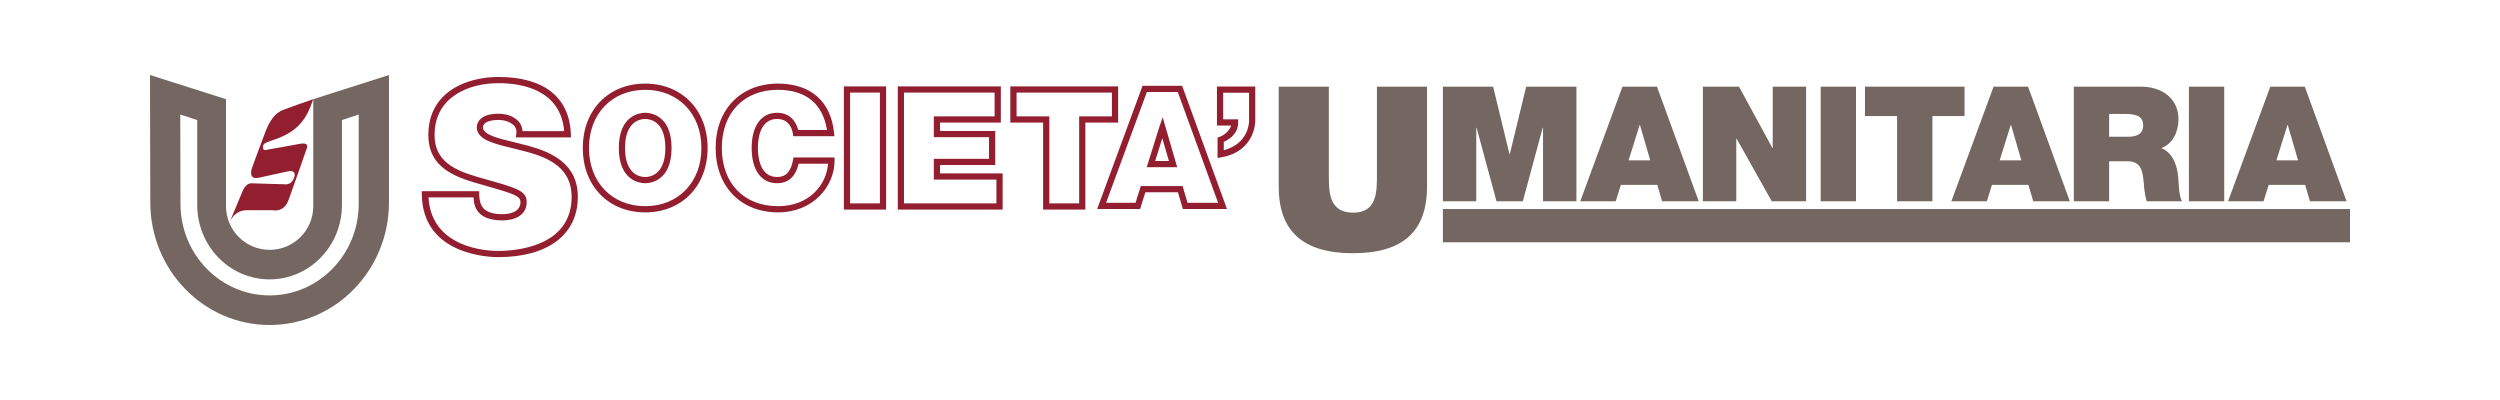 <?xml version="1.0" encoding="UTF-8"?>
<svg xmlns="http://www.w3.org/2000/svg" id="Livello_1" width="500" height="80" version="1.1" viewBox="0 0 500 80">
  <g>
    <path d="M235.989,17.157h-7.478l-9.076,24.639h8.587s.843-2.684,1.049-3.342h6.518c.197.669.983,3.342.983,3.342h8.823l-8.973-24.639h-.434.001ZM235.554,18.398c.277.76,7.514,20.636,8.068,22.157h-6.122c-.197-.669-.983-3.342-.983-3.342h-8.358s-.842,2.684-1.048,3.342h-5.896c.561-1.525,7.882-21.401,8.161-22.157h6.18-.002Z" style="fill: #921e30;"></path>
    <path d="M231.856,25.424l-2.513,8.015h6.096l-2.903-9.974-.681,1.959h.001ZM232.46,27.645c.508,1.745,1.065,3.661,1.324,4.553h-2.753c.284-.905.883-2.816,1.428-4.553h.001Z" style="fill: #921e30;"></path>
  </g>
  <path d="M105.762,29.186l-2.986-.756c-3.127-.753-6.081-1.464-6.191-2.881.002-1.447,2.339-1.563,3.056-1.563,1.057,0,2.026.263,2.66.72.791.527,1.09,1.176.961,2.057l-.106.711h11.037l-.022-.642c-.255-7.376-5.399-11.437-14.482-11.437-6.468,0-14.02,3.038-14.02,11.598,0,6.93,5.922,8.596,11.146,10.068l.564.158c5.612,1.599,6.712,2.017,6.712,3.219,0,2.23-2.765,2.404-3.612,2.404-2.358,0-3.806-.678-4.304-2.015-.22-.571-.334-1.25-.334-1.971v-.62h-11.48l.005.626c.107,12.218,13.68,12.57,15.227,12.57,10.001,0,15.972-4.511,15.972-12.065,0-6.614-5.24-8.914-9.805-10.18h.003l-.001-.001ZM99.595,50.19c-2.268,0-13.321-.59-13.894-10.714h9.006c.054.628.106,1.266.307,1.789.695,1.867,2.534,2.816,5.465,2.816,2.346,0,4.853-.957,4.853-3.645,0-2.244-1.918-2.79-7.614-4.413l-.565-.16c-5.034-1.416-10.241-2.881-10.241-8.872,0-7.645,6.884-10.357,12.779-10.357,4.684,0,12.445,1.317,13.142,9.598h-8.339c-.05-1.033-.531-1.913-1.484-2.547-1.131-.817-2.596-.942-3.367-.942-2.69,0-4.295,1.066-4.295,2.853.182,2.364,3.406,3.141,7.139,4.039l2.945.745c4.398,1.22,8.895,3.242,8.895,8.985,0,10.044-11.275,10.824-14.731,10.824h0l-.001.001Z" style="fill: #921e30;"></path>
  <g>
    <path d="M116.555,29.599c0,7.581,5.133,12.877,12.483,12.877s12.484-5.295,12.484-12.877-5.133-12.877-12.484-12.877-12.483,5.295-12.483,12.877h0ZM117.796,29.599c0-6.852,4.623-11.636,11.242-11.636s11.243,4.785,11.243,11.636-4.623,11.636-11.243,11.636-11.242-4.785-11.242-11.636h0Z" style="fill: #921e30;"></path>
    <path d="M123.766,29.599c0,6.704,4.392,7.043,5.272,7.043s5.274-.339,5.274-7.043-4.393-7.043-5.274-7.043-5.272.339-5.272,7.043ZM125.006,29.599c0-5.383,3.086-5.803,4.031-5.803s4.033.419,4.033,5.803-3.087,5.803-4.033,5.803-4.031-.419-4.031-5.803Z" style="fill: #921e30;"></path>
  </g>
  <path d="M158.703,31.5l-.097.502c-.461,2.381-1.415,3.397-3.191,3.397-3.463,0-3.838-4.057-3.838-5.802s.374-5.803,3.838-5.803c2.44,0,3.019,2.038,3.155,2.915l.082.526h8.235l-.073-.687c-.67-6.304-4.648-9.795-11.199-9.83-7.471,0-12.488,5.175-12.488,12.877s5.017,12.877,12.485,12.877c7.075,0,11.303-5.265,11.303-10.354v-.62h-8.212l0.0.002ZM155.611,41.234c-6.83,0-11.244-4.568-11.244-11.636s4.414-11.636,11.244-11.636c5.646.029,8.965,2.852,9.788,8.034h-5.758c-.442-1.746-1.705-3.441-4.227-3.441-3.181,0-5.079,2.632-5.079,7.043s1.898,7.043,5.079,7.043c3.112,0,3.993-2.536,4.305-3.899h5.892c-.314,4.226-3.771,8.492-10.001,8.492h.001Z" style="fill: #921e30;"></path>
  <path d="M176.604,17.279h-7.83v24.639h8.45v-24.639h-.62ZM175.984,40.676h-5.968v-22.157h5.968v22.157Z" style="fill: #921e30;"></path>
  <path d="M188.006,34.679v-1.675h11.044v-6.812h-11.044v-1.677h12.158v-7.237h-20.608v24.639h20.969v-7.238h-12.519ZM199.283,40.676h-18.487v-22.157h18.126v4.755h-12.158v4.159h11.044v4.33h-11.044v4.157h12.518v4.756h.001Z" style="fill: #921e30;"></path>
  <path d="M223.006,17.279h-20.938v7.237h6.553v17.401h8.452v-17.401h6.553v-7.237h-.62 0ZM222.386,23.274h-6.553v17.401h-5.97v-17.401h-6.553v-4.755h19.076v4.755h-0Z" style="fill: #921e30;"></path>
  <g>
    <path d="M285.409,37.292c0,9.023-4.875,13.352-14.81,13.352s-14.857-4.329-14.857-13.352v-19.96h10.027v17.728c0,3.328,0,7.472,4.875,7.472,4.739,0,4.739-4.146,4.739-7.472v-17.728h10.025v19.96h.001Z" style="fill: #746661;"></path>
    <path d="M288.574,17.332h10.047l3.276,13.482h.064l3.276-13.482h10.049v22.92h-6.679v-14.703h-.065l-3.979,14.703h-5.265l-3.98-14.703h-.065v14.703h-6.677v-22.92h-.002Z" style="fill: #746661;"></path>
    <path d="M324.494,17.332h6.903l8.348,22.92h-7.321l-.962-3.274h-7.288l-1.029,3.274h-7.092l8.441-22.92h0ZM330.05,32.068l-2.055-7.062h-.064l-2.216,7.062h4.335Z" style="fill: #746661;"></path>
    <path d="M340.58,17.332h7.22l6.679,12.262h.064v-12.262h6.679v22.92h-6.871l-7.031-12.52h-.064v12.52h-6.676v-22.92h0Z" style="fill: #746661;"></path>
    <path d="M364.139,17.332h7.061v22.92h-7.061s0-22.92,0-22.92Z" style="fill: #746661;"></path>
    <path d="M379.419,23.207h-6.42v-5.875h19.906v5.875h-6.421v17.046h-7.065s0-17.046,0-17.046Z" style="fill: #746661;"></path>
    <path d="M398.715,17.332h6.902l8.347,22.92h-7.319l-.965-3.274h-7.287l-1.024,3.274h-7.097l8.443-22.92h-0ZM404.267,32.068l-2.051-7.062h-.067l-2.214,7.062h4.332-0Z" style="fill: #746661;"></path>
    <path d="M414.765,17.332h13.451c4.013,0,7.48,2.215,7.48,6.549,0,2.375-1.091,4.88-3.435,5.746,1.926.738,3.112,2.857,3.371,5.715.097,1.122.127,3.852.77,4.91h-7.063c-.353-1.155-.482-2.344-.577-3.531-.194-2.183-.387-4.463-3.177-4.463h-3.757v7.994h-7.062v-22.92h-.001ZM421.827,27.349h3.694c1.315,0,3.115-.225,3.115-2.279,0-1.445-.804-2.279-3.501-2.279h-3.308v4.558h0Z" style="fill: #746661;"></path>
    <path d="M437.781,17.332h7.063v22.92h-7.063s0-22.92,0-22.92Z" style="fill: #746661;"></path>
    <path d="M454.058,17.332h6.9l8.35,22.92h-7.321l-.961-3.274h-7.287l-1.03,3.274h-7.095l8.445-22.92h-.001ZM459.613,32.068l-2.055-7.062h-.065l-2.215,7.062h4.336-.001Z" style="fill: #746661;"></path>
  </g>
  <path d="M45.867,44.587s.845-2.544,3.48-2.544h5.136s2.26.564,3.2-1.977c.941-2.542,3.661-10.355,3.661-10.355,0,0,.663-1.329-1.372-.941-1.977.376-6.337,1.131-6.337,1.131,0,0-1.035.47-1.035-.379s.377-.846.941-1.128c.566-.284,3.128-.834,5.237-2.461,2.431-1.88,3.181-4.204,3.876-6.1-1.091.355-4.78,1.679-6.164,2.197-.323.119-.747.432-.747.432,0,0-1.448.755-2.577,3.671-1.13,2.919-2.824,7.625-2.824,7.625,0,0-.753,2.259,1.412,1.788s6.025-1.317,6.025-1.317c0,0,1.537-.282,1.066,1.224-.47,1.506-1.632,1.412-1.632,1.412,0,0-6.065-.174-6.453-.188-.461-.017-1.475-.279-2.26,1.598-.926,2.219-2.632,6.31-2.632,6.31v.003l-.001-.001Z" style="fill: #921e30; fill-rule: evenodd;"></path>
  <path d="M62.654,19.834v21.407c0,4.821-3.907,8.727-8.726,8.727s-8.727-3.906-8.727-8.727v-21.407l-15.201-4.833.06,25.468c0,13.547,10.686,24.529,23.867,24.529s23.867-10.982,23.867-24.529l.002-25.468s-15.142,4.833-15.142,4.833ZM71.743,40.763c0,10.117-7.979,18.318-17.823,18.318s-17.823-8.201-17.823-18.318l-.046-17.86,3.395,1.11v16.992c0,8.212,6.478,14.87,14.468,14.87s14.47-6.658,14.47-14.87v-16.992l3.358-1.11v17.86h.001Z" style="fill: #746661; fill-rule: evenodd;"></path>
  <rect x="288.574" y="41.803" width="181.426" height="6.651" style="fill: #746661;"></rect>
  <path d="M251.055,17.312h-7.664v7.797h2.826c-.436,1.546-2.19,2.231-2.279,2.26l-.424.142-.002,4.09.73-.131c6.941-1.244,6.813-7.318,6.811-7.379l.002-6.778h0v-.001ZM244.754,30.041v-1.671c.856-.371,2.881-1.486,2.881-3.883v-.62h-3.003v-5.315h5.181v5.613c0,.556-.222,4.612-5.06,5.876h.001Z" style="fill: #921e30;"></path>
</svg>
